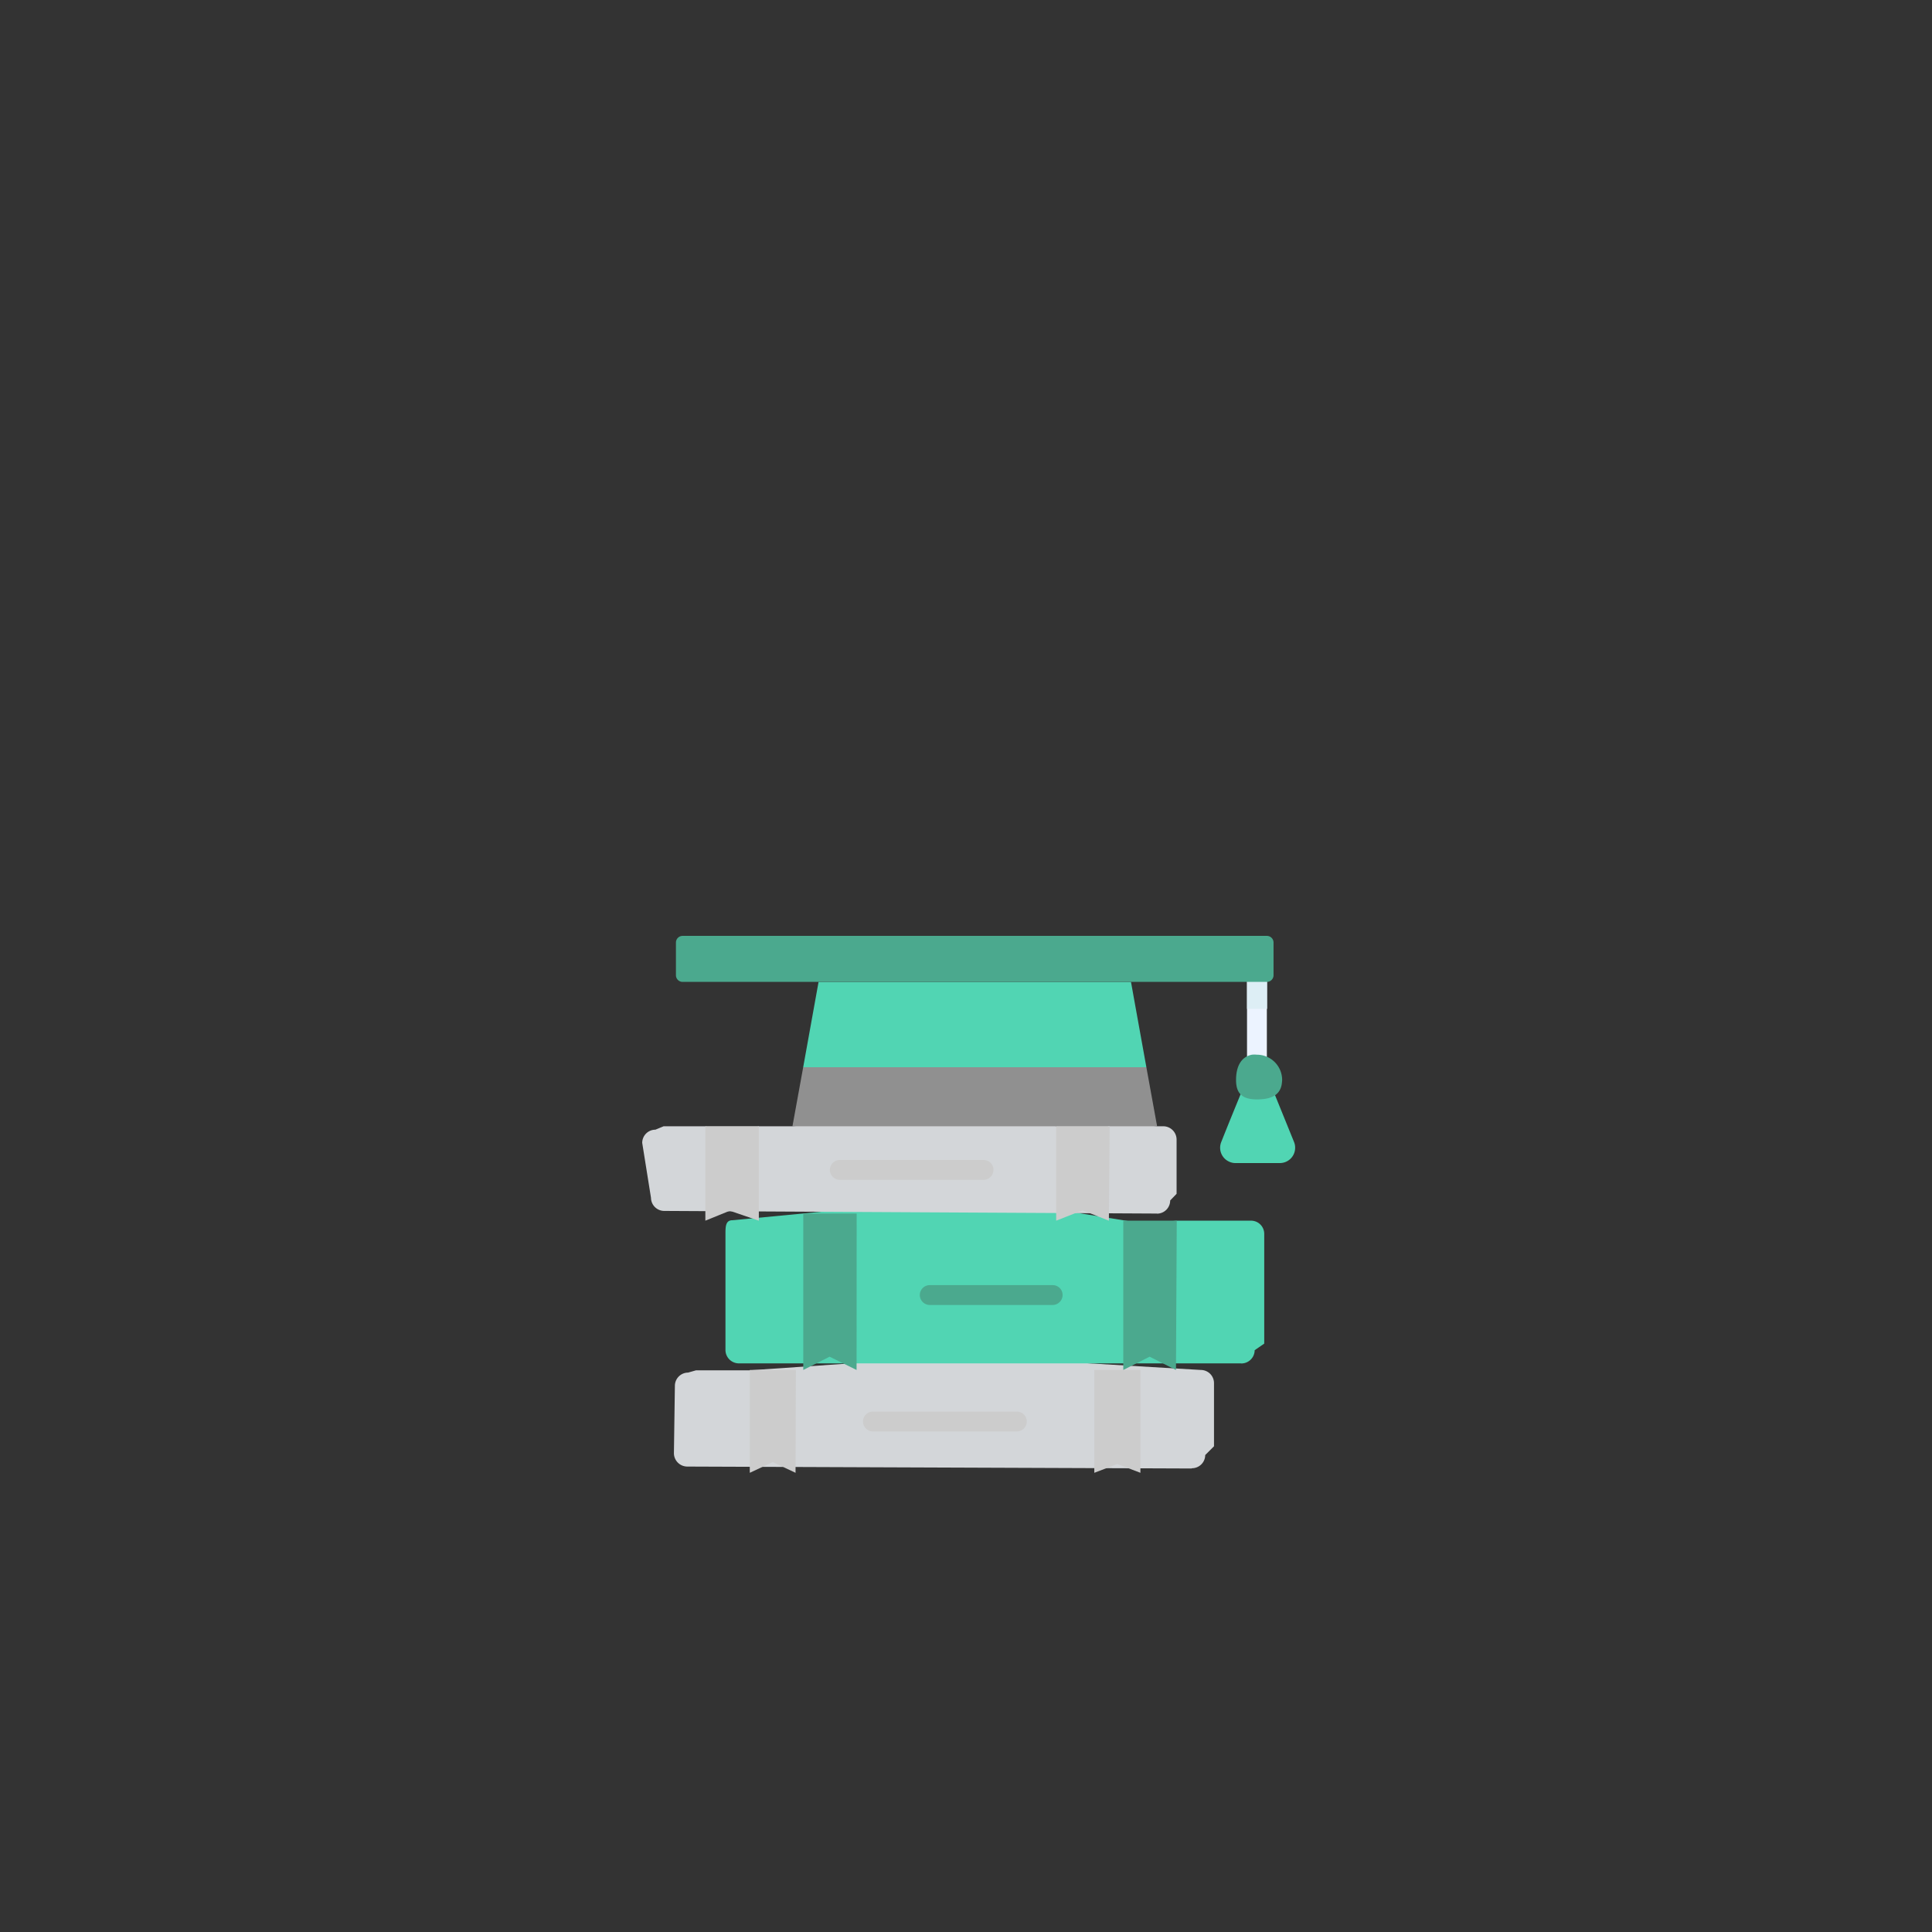 <svg xmlns="http://www.w3.org/2000/svg" xmlns:xlink="http://www.w3.org/1999/xlink" id="Layer_1" data-name="Layer 1" width="220" height="220" viewBox="0 0 220 220"><rect x="0" y="0" width="220" height="220" fill="#333333" stroke="none"/><defs><style>.cls-1{fill:none;}.cls-2{fill:#d3d6d9;}.cls-3{fill:#ccc;}.cls-4{fill:#51d5b3;}.cls-5{fill:#4ba98e;}.cls-6{clip-path:url(#clip-path);}.cls-7{fill:#ecf3ff;}.cls-8{fill:#909090;}.cls-9{fill:#ddeef5;}</style><clipPath id="clip-path"><rect class="cls-1" x="72.57" y="106.53" width="74.86" height="61.21"></rect></clipPath></defs><path class="cls-2" d="M135.69,167.22,78.25,167a1.53,1.53,0,0,1-1.51-1.51l.11-7.68a1.51,1.51,0,0,1,1.5-1.51l.91-.26h6.08l24.12-1.65L136.74,156a1.5,1.5,0,0,1,1.5,1.5h0v7.19l-1,1a1.51,1.51,0,0,1-1.51,1.5Z"></path><path class="cls-3" d="M90.59,167.71,88,166.49l-2.62,1.22V156h5.25Z"></path><path class="cls-3" d="M129.86,167.71l-2.63-1-2.62,1V156h5.25Z"></path><path class="cls-3" d="M115.79,163H99.4a1.14,1.14,0,0,1-1.13-1.14,1.13,1.13,0,0,1,1.13-1.12h16.39a1.13,1.13,0,0,1,1.13,1.13A1.14,1.14,0,0,1,115.79,163Z"></path><path class="cls-4" d="M141.27,155.25H84.12a1.53,1.53,0,0,1-1.51-1.51v-13.2c0-.83,0-1.59.79-1.59l27.92-2.66,19,3.05L134,139h8.46a1.5,1.5,0,0,1,1.5,1.5V153l-1.09.75a1.52,1.52,0,0,1-1.51,1.51Z"></path><path class="cls-5" d="M97.54,156l-3.07-1.51-3,1.51V138.19h6.08Z"></path><path class="cls-5" d="M133.91,156l-3-1.51-3,1.51V139H134Z"></path><g class="cls-6"><path class="cls-5" d="M119.87,148.6h-14a1.14,1.14,0,0,1-1.13-1.14,1.13,1.13,0,0,1,1.13-1.12h14a1.12,1.12,0,0,1,1.13,1.12,1.14,1.14,0,0,1-1.13,1.14Z"></path><path class="cls-4" d="M145,124.24c-.18.15-.86-.19-1.82-.19s-1.58.34-1.76.19c-.79,1.92-1.58,3.85-2.35,5.79a1.74,1.74,0,0,0,.94,2.27,1.66,1.66,0,0,0,.66.14h5.08a1.74,1.74,0,0,0,1.73-1.75,1.65,1.65,0,0,0-.13-.66Z"></path></g><path class="cls-7" d="M143.16,124.13A1.14,1.14,0,0,1,142,123V109a1.13,1.13,0,1,1,2.26,0v14a1.15,1.15,0,0,1-1.13,1.13Z"></path><path class="cls-8" d="M131.76,128.24,111,131.65l-20.76-3.41,1.22-6.71,17.36-2.73,21.72,2.73Z"></path><path class="cls-4" d="M130.54,121.53H91.46l1.75-9.71h35.58l.31,1.73Z"></path><path class="cls-9" d="M144.29,109v5.88H142V109a1.13,1.13,0,1,1,2.26,0Z"></path><path class="cls-5" d="M144.27,106.57H77.73a.76.76,0,0,0-.76.75v3.74a.76.76,0,0,0,.75.75h66.55a.76.76,0,0,0,.75-.75v-3.74A.76.76,0,0,0,144.27,106.57Z"></path><path class="cls-5" d="M146,123a2.88,2.88,0,0,0-2.88-2.9h0a2.62,2.62,0,0,0-.56,0c-1.32.26-1.81,1.47-1.81,2.88,0,1.6.78,2.21,2.37,2.21,1.39,0,2.55-.33,2.82-1.65A5,5,0,0,0,146,123Z"></path><path class="cls-2" d="M131.76,138.19l-56.12-.3a1.51,1.51,0,0,1-1.51-1.49h0l-1-6.26a1.5,1.5,0,0,1,1.5-1.5h0l.94-.39h4.74l3.42,1.14,2.67-1.14h33.77l3.25,1.14,2.84-1.14h6.21a1.52,1.52,0,0,1,1.51,1.51v6.18l-.73.76a1.5,1.5,0,0,1-1.5,1.5Z"></path><path class="cls-3" d="M126.27,139l-3-1.18-3,1.18V128.24h6.09Z"></path><path class="cls-3" d="M86.41,139l-3.31-1.13L80.32,139V128.24h6.09Z"></path><path class="cls-3" d="M112,134.35H95.63a1.14,1.14,0,0,1-1.13-1.14,1.13,1.13,0,0,1,1.13-1.12H112a1.12,1.12,0,0,1,1.13,1.12,1.14,1.14,0,0,1-1.13,1.14Z"></path></svg>
